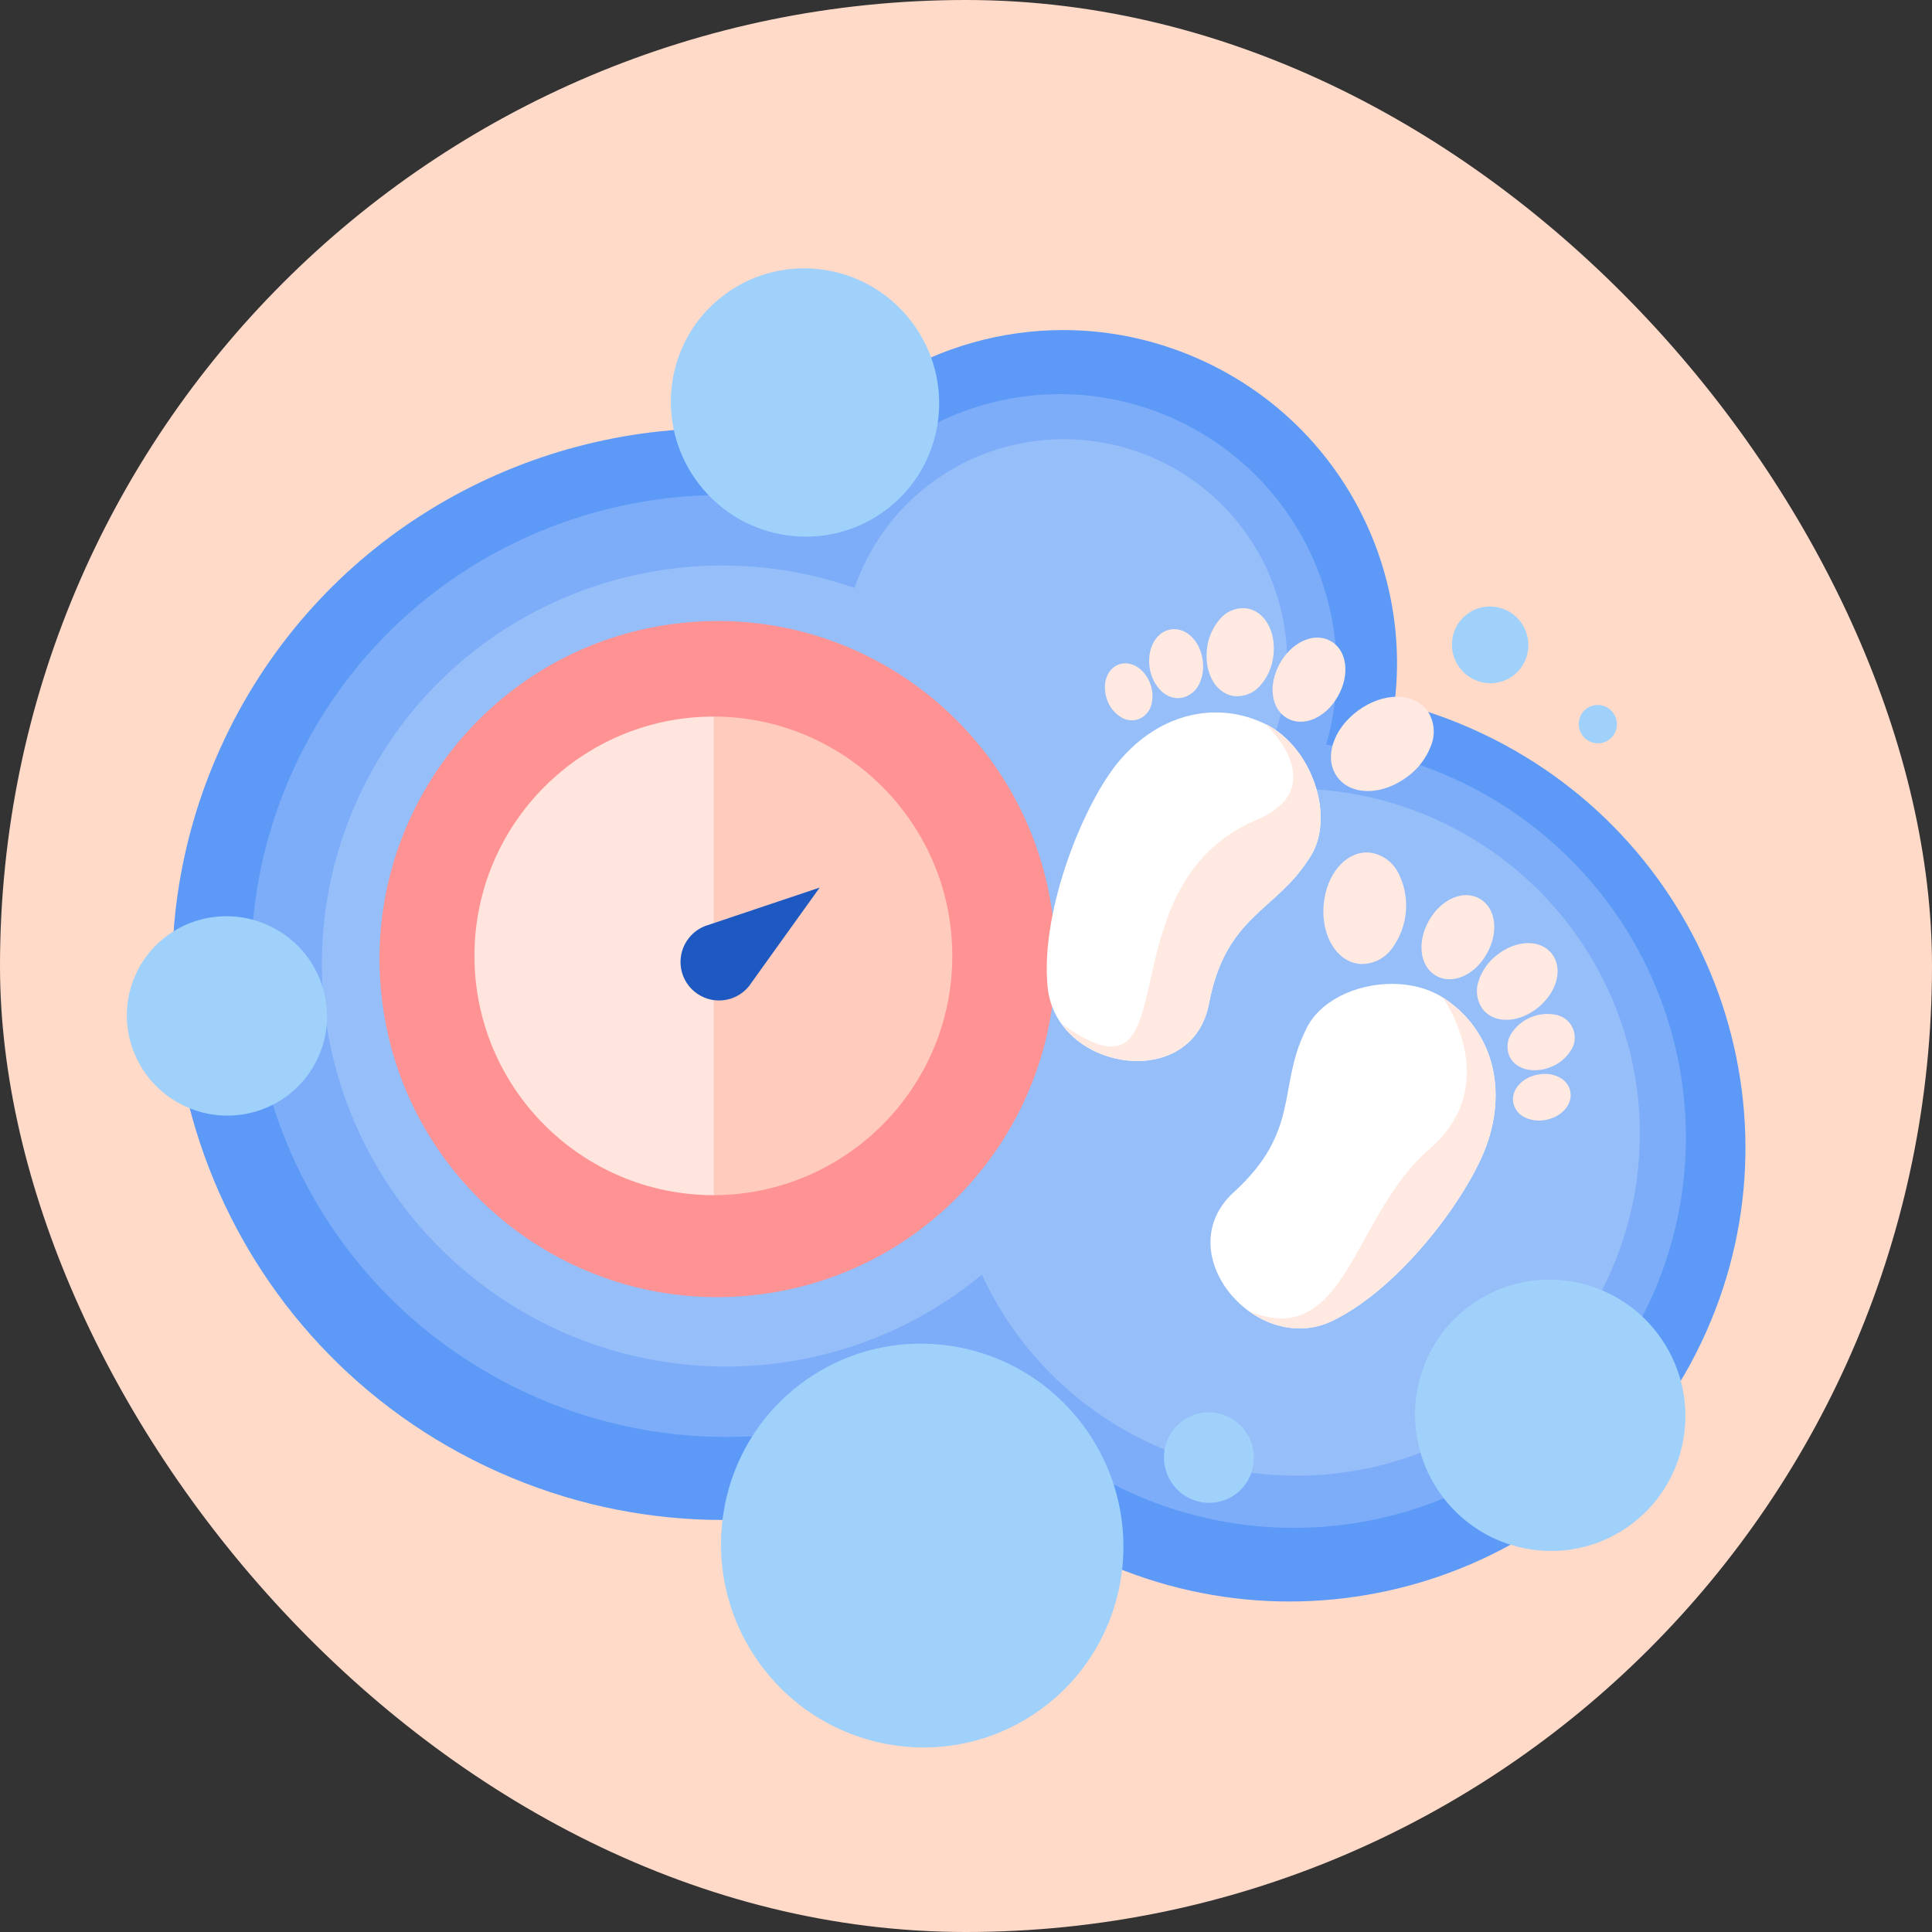 <svg viewBox="0 0 56 56" height="56" width="56" xmlns:xlink="http://www.w3.org/1999/xlink" xmlns="http://www.w3.org/2000/svg">
    <rect x="0" y="0" width="56" height="56" fill="#333333" stroke="none"/>
    <defs>
        <path d="M20.807 12.414c-5.92.001-11.584 3.311-14.286 8.981-3.754 7.877-.37 17.325 7.557 21.103 7.928 3.778 17.398.455 21.151-7.422 3.754-7.876.37-17.324-7.557-21.102-2.22-1.058-4.56-1.56-6.863-1.56h-.002z" id="ln237wt2ea"></path>
        <path d="M37.258 19.973c-4.947 0-9.682 2.768-11.94 7.507-3.138 6.583-.31 14.48 6.317 17.637 6.626 3.158 14.54.381 17.678-6.203 3.137-6.583.31-14.48-6.317-17.637-1.856-.885-3.811-1.304-5.736-1.304h-.002z" id="oygaj8un8b"></path>
        <path d="M22.156 15.013c-2.276 4.776-.225 10.506 4.583 12.797 4.807 2.29 10.55.276 12.826-4.5 2.276-4.777.224-10.506-4.583-12.798-1.347-.641-2.767-.945-4.163-.945-3.59 0-7.025 2.007-8.663 5.446z" id="q9qycbaqyc"></path>
        <path d="M24.234 14.754c-6.188-1.54-12.8 1.398-15.634 7.344-3.24 6.798-.32 14.95 6.522 18.21 4.221 2.014 9.171 1.75 13.13-.7 1.12 1.524 2.601 2.747 4.312 3.56 4.127 1.966 9.021 1.3 12.444-1.694 3.422-2.994 4.714-7.739 3.285-12.065-1.429-4.327-5.304-7.402-9.853-7.82 1.062-3.722-.729-7.68-4.239-9.368-1.118-.538-2.307-.797-3.481-.797-2.512 0-4.955 1.182-6.486 3.33z" id="vlp46shmcd"></path>
        <path d="M30.836 12.73c-.19 0-.38.009-.571.025-2.524.224-4.675 1.9-5.496 4.286-5.542-1.929-11.75.553-14.317 5.94-2.342 4.915-.926 10.808 3.403 14.166 4.329 3.357 10.405 3.274 14.605-.2.98 2.124 2.678 3.84 4.796 4.846 3.871 1.846 8.48 1.035 11.46-2.014 2.98-3.05 3.668-7.66 1.712-11.465-1.956-3.805-6.123-5.958-10.36-5.353 1.496-2.031 1.653-4.753.401-6.955-1.157-2.035-3.319-3.276-5.633-3.276z" id="pqj5g05b4e"></path>
        <path d="M3.956 28.197c-.686 1.439-.068 3.165 1.38 3.855s3.178.083 3.864-1.356c.686-1.439.068-3.164-1.38-3.854-.406-.194-.834-.285-1.255-.285-1.08 0-2.115.604-2.61 1.64z" id="m13cbn155f"></path>
        <path d="M35.034 40.938c-.195 0-.392.044-.578.136-.643.322-.903 1.109-.58 1.757.324.65 1.108.914 1.751.593.644-.322.903-1.109.58-1.758-.23-.461-.693-.728-1.173-.728z" id="9hq0l4x17g"></path>
        <path d="M21.12 8.456c-1.766 1.211-2.206 3.63-.984 5.404 1.223 1.774 3.645 2.229 5.411 1.017 1.766-1.211 2.206-3.63.983-5.404-.76-1.102-1.983-1.695-3.224-1.695-.756 0-1.518.22-2.186.678z" id="jsh5b8kj9h"></path>
        <path d="M42.562 17.774c-.503.346-.629 1.038-.28 1.545.348.508 1.038.638 1.542.292.503-.347.629-1.04.28-1.547-.216-.315-.565-.484-.919-.484-.215 0-.433.063-.623.194z" id="erywq3mjyi"></path>
        <path d="M45.998 20.53c-.251.173-.314.52-.14.773.175.254.52.319.771.146.252-.174.315-.52.14-.773-.108-.158-.282-.243-.459-.243-.108 0-.216.032-.312.097z" id="82oz35qsyj"></path>
        <path d="M26.69 38.946c-1.134 0-2.277.33-3.279 1.02-2.648 1.824-3.308 5.465-1.475 8.134 1.834 2.668 5.467 3.354 8.114 1.53 2.648-1.823 3.309-5.464 1.475-8.133-1.14-1.658-2.974-2.55-4.835-2.55z" id="vup9wn9gtk"></path>
        <path d="M42.703 37.777c-1.779 1.225-2.222 3.672-.99 5.465 1.231 1.793 3.672 2.253 5.451 1.028 1.78-1.225 2.223-3.672.991-5.465-.765-1.114-1.998-1.714-3.249-1.714-.761 0-1.53.223-2.203.686z" id="vdpqqnid2l"></path>
        <path d="M8.557.08C3.19.765-.605 5.672.08 11.04c.684 5.367 5.59 9.164 10.957 8.478 5.366-.685 9.162-5.592 8.476-10.96C18.883 3.613 14.667 0 9.81 0c-.413 0-.831.026-1.252.08z" id="mq0dtxk2wm"></path>
        <path d="M9.666 16.643c3.831 0 6.937-3.106 6.937-6.937 0-3.831-3.106-6.937-6.937-6.937v13.874z" id="swwyh4iyvn"></path>
        <path d="M2.752 9.706c0 3.831 3.106 6.937 6.937 6.937V2.77c-3.831 0-6.937 3.106-6.937 6.937z" id="73tqf6r3jo"></path>
        <path d="M9.522 8.813H9.52l-.092.031.001.002c-.17.067-.326.177-.45.329-.392.477-.322 1.18.154 1.571.477.391 1.18.322 1.571-.155.029-.035.054-.071.078-.108l1.977-2.756-3.237 1.086z" id="v0hmfk8cyp"></path>
        <path d="M1.212.523C.749.622.448.985.526 1.35c.04.17.15.315.305.396.026.015.054.028.083.04.183.07.383.085.574.042.463-.098.764-.462.687-.827-.065-.305-.37-.502-.738-.502-.073 0-.148.008-.225.024z" id="fi9lc11ynq"></path>
        <path d="M-10.874-8.602c-1.027 1.19-2.324 4.35-2.1 6.587.242 2.432 4.184 3.054 4.674.487.49-2.567 1.919-2.667 2.897-4.203.811-1.155.1-3.245-1.252-3.907-.46-.225-.95-.34-1.447-.34-.975 0-1.968.445-2.772 1.376z" id="cgkuomkdtr"></path>
        <path d="M-5.509-.74c-.797 1.636-.135 2.906-2.067 4.666-1.932 1.76.66 4.796 2.86 3.73C-2.694 6.677-.679 3.919-.2 2.42.363.653-.243-.905-1.524-1.718c-.422-.267-.943-.392-1.469-.392-1.058 0-2.142.504-2.516 1.37z" id="pb43wlelqs"></path>
        <path d="M-3.982-10.027c-.73.54-.991 1.385-.594 1.923.08.108.182.198.3.264.454.253 1.133.165 1.714-.264.319-.228.562-.544.7-.91.137-.334.097-.715-.106-1.015-.2-.269-.52-.403-.882-.403s-.766.135-1.132.405z" id="kqb3ldmx7t"></path>
        <path d="M-6.242-11.4c-.351.63-.256 1.329.217 1.594.473.264 1.12-.02 1.47-.65.352-.627.257-1.327-.216-1.592-.12-.067-.25-.099-.384-.099-.397 0-.824.278-1.087.748z" id="hrkwkf77pu"></path>
        <path d="M-7.98-12.683c-.202.232-.33.517-.37.822-.083.585.13 1.107.507 1.318.083.046.174.077.268.09.293.032.582-.085.77-.312.203-.231.33-.517.37-.821.102-.713-.238-1.332-.775-1.409-.031-.003-.063-.005-.094-.005-.26 0-.508.115-.677.317z" id="d439ltszzv"></path>
        <path d="M-9.397-12.385c-.43.064-.702.55-.62 1.108.032.234.132.454.29.631.059.066.128.121.205.165.127.073.275.102.42.082.236-.043.434-.2.529-.419.098-.216.13-.455.092-.688-.077-.517-.43-.886-.823-.886-.03 0-.062.003-.093.007z" id="d6zilm4gvw"></path>
        <path d="M-10.906-11.369c-.352.125-.504.572-.346 1.018.072.216.219.4.415.518.15.089.33.108.495.052.193-.074.336-.24.38-.442.046-.19.034-.391-.034-.575-.13-.368-.426-.603-.724-.603-.062 0-.125.01-.186.032z" id="8ms0pzlbxx"></path>
        <path d="M-4.973-4.404c-.062.72.219 1.346.672 1.6.117.066.247.105.38.117.362.016.708-.149.922-.44.477-.637.55-1.49.19-2.199h-.001c-.162-.323-.474-.544-.833-.59-.027-.002-.053-.003-.08-.003-.634 0-1.175.647-1.25 1.515z" id="6m61zzdx4y"></path>
        <path d="M-1.926-3.935c-.352.629-.257 1.328.216 1.593.473.265 1.12-.02 1.47-.649.352-.628.257-1.327-.216-1.592-.12-.067-.25-.099-.384-.099-.397 0-.824.278-1.086.747z" id="sjtvdlnyqz"></path>
        <path d="M.022-2.923c-.24.192-.416.45-.508.743-.094.28-.043.587.137.82.061.074.135.135.218.181.376.211.933.12 1.388-.257.553-.46.716-1.146.37-1.564-.162-.195-.403-.292-.67-.292-.304 0-.64.124-.935.369z" id="9j3xv3nlyA"></path>
        <path d="M.484-.699c-.137.195-.167.447-.08.669.059.134.16.246.29.316.078.043.161.073.248.09.233.04.473.01.69-.085.219-.09.406-.242.538-.439.223-.298.163-.72-.135-.944-.095-.07-.206-.116-.322-.13-.067-.01-.133-.016-.199-.016-.406 0-.793.198-1.03.54z" id="90f6683h4B"></path>
        <path d="M-6.916-6.866c-4.601 1.95-1.774 8.702-5.666 5.901 1.06 1.499 3.874 1.579 4.283-.564.49-2.566 1.918-2.666 2.896-4.202.812-1.155.1-3.246-1.251-3.907-.001 0 1.968 1.828-.262 2.772z" id="89xtr1rqqC"></path>
        <path d="M-1.92 2.69c-2.208 1.893-2.394 5.857-5.224 4.683.682.496 1.583.692 2.428.284C-2.693 6.677-.677 3.919-.2 2.42.363.653-.243-.905-1.524-1.718c0 0 1.813 2.516-.396 4.409z" id="nog1epboiD"></path>
    </defs>
    <g fill-rule="evenodd" fill="none">
        <g>
            <g transform="translate(-74 -697) translate(74 697)">
                <rect rx="28" fill="#FFDAC9" height="56" width="56"></rect>
                <use xlink:href="#ln237wt2ea" fill="#5D9AF7"></use>
                <use xlink:href="#oygaj8un8b" fill="#5D9AF7"></use>
                <use xlink:href="#q9qycbaqyc" fill="#5D9AF7"></use>
                <use xlink:href="#vlp46shmcd" fill="#7DADF9"></use>
                <use xlink:href="#pqj5g05b4e" fill="#96BEF9"></use>
                <use xlink:href="#m13cbn155f" fill="#A0D1FB"></use>
                <use xlink:href="#9hq0l4x17g" fill="#A0D1FB"></use>
                <use xlink:href="#jsh5b8kj9h" opacity=".8" fill="#A0D1FB"></use>
                <use xlink:href="#erywq3mjyi" fill="#A0D1FB"></use>
                <use xlink:href="#82oz35qsyj" fill="#A0D1FB"></use>
                <use xlink:href="#vup9wn9gtk" opacity=".8" fill="#A0D1FB"></use>
                <use xlink:href="#vdpqqnid2l" opacity=".8" fill="#A0D1FB"></use>
                <g transform="translate(11 18)">
                    <use xlink:href="#mq0dtxk2wm" fill="#FF9292"></use>
                    <use xlink:href="#swwyh4iyvn" fill="#FFCBBD"></use>
                    <use xlink:href="#73tqf6r3jo" fill="#FFE5DD"></use>
                    <use xlink:href="#v0hmfk8cyp" fill="#1D59C1"></use>
                </g>
                <g transform="translate(43.34 30.628)">
                    <use xlink:href="#fi9lc11ynq" fill="#FFE9E0"></use>
                    <use xlink:href="#cgkuomkdtr" fill="#FFF"></use>
                    <use xlink:href="#pb43wlelqs" fill="#FFF"></use>
                    <use xlink:href="#kqb3ldmx7t" fill="#FFE9E0"></use>
                    <use xlink:href="#hrkwkf77pu" fill="#FFE9E0"></use>
                    <use xlink:href="#d439ltszzv" fill="#FFE9E0"></use>
                    <use xlink:href="#d6zilm4gvw" fill="#FFE9E0"></use>
                    <use xlink:href="#8ms0pzlbxx" fill="#FFE9E0"></use>
                    <use xlink:href="#6m61zzdx4y" fill="#FFE9E0"></use>
                    <use xlink:href="#sjtvdlnyqz" fill="#FFE9E0"></use>
                    <use xlink:href="#9j3xv3nlyA" fill="#FFE9E0"></use>
                    <use xlink:href="#90f6683h4B" fill="#FFE9E0"></use>
                    <use xlink:href="#89xtr1rqqC" fill="#FFE9E0"></use>
                    <use xlink:href="#nog1epboiD" fill="#FFE9E0"></use>
                </g>
            </g>
        </g>
    </g>
</svg>
